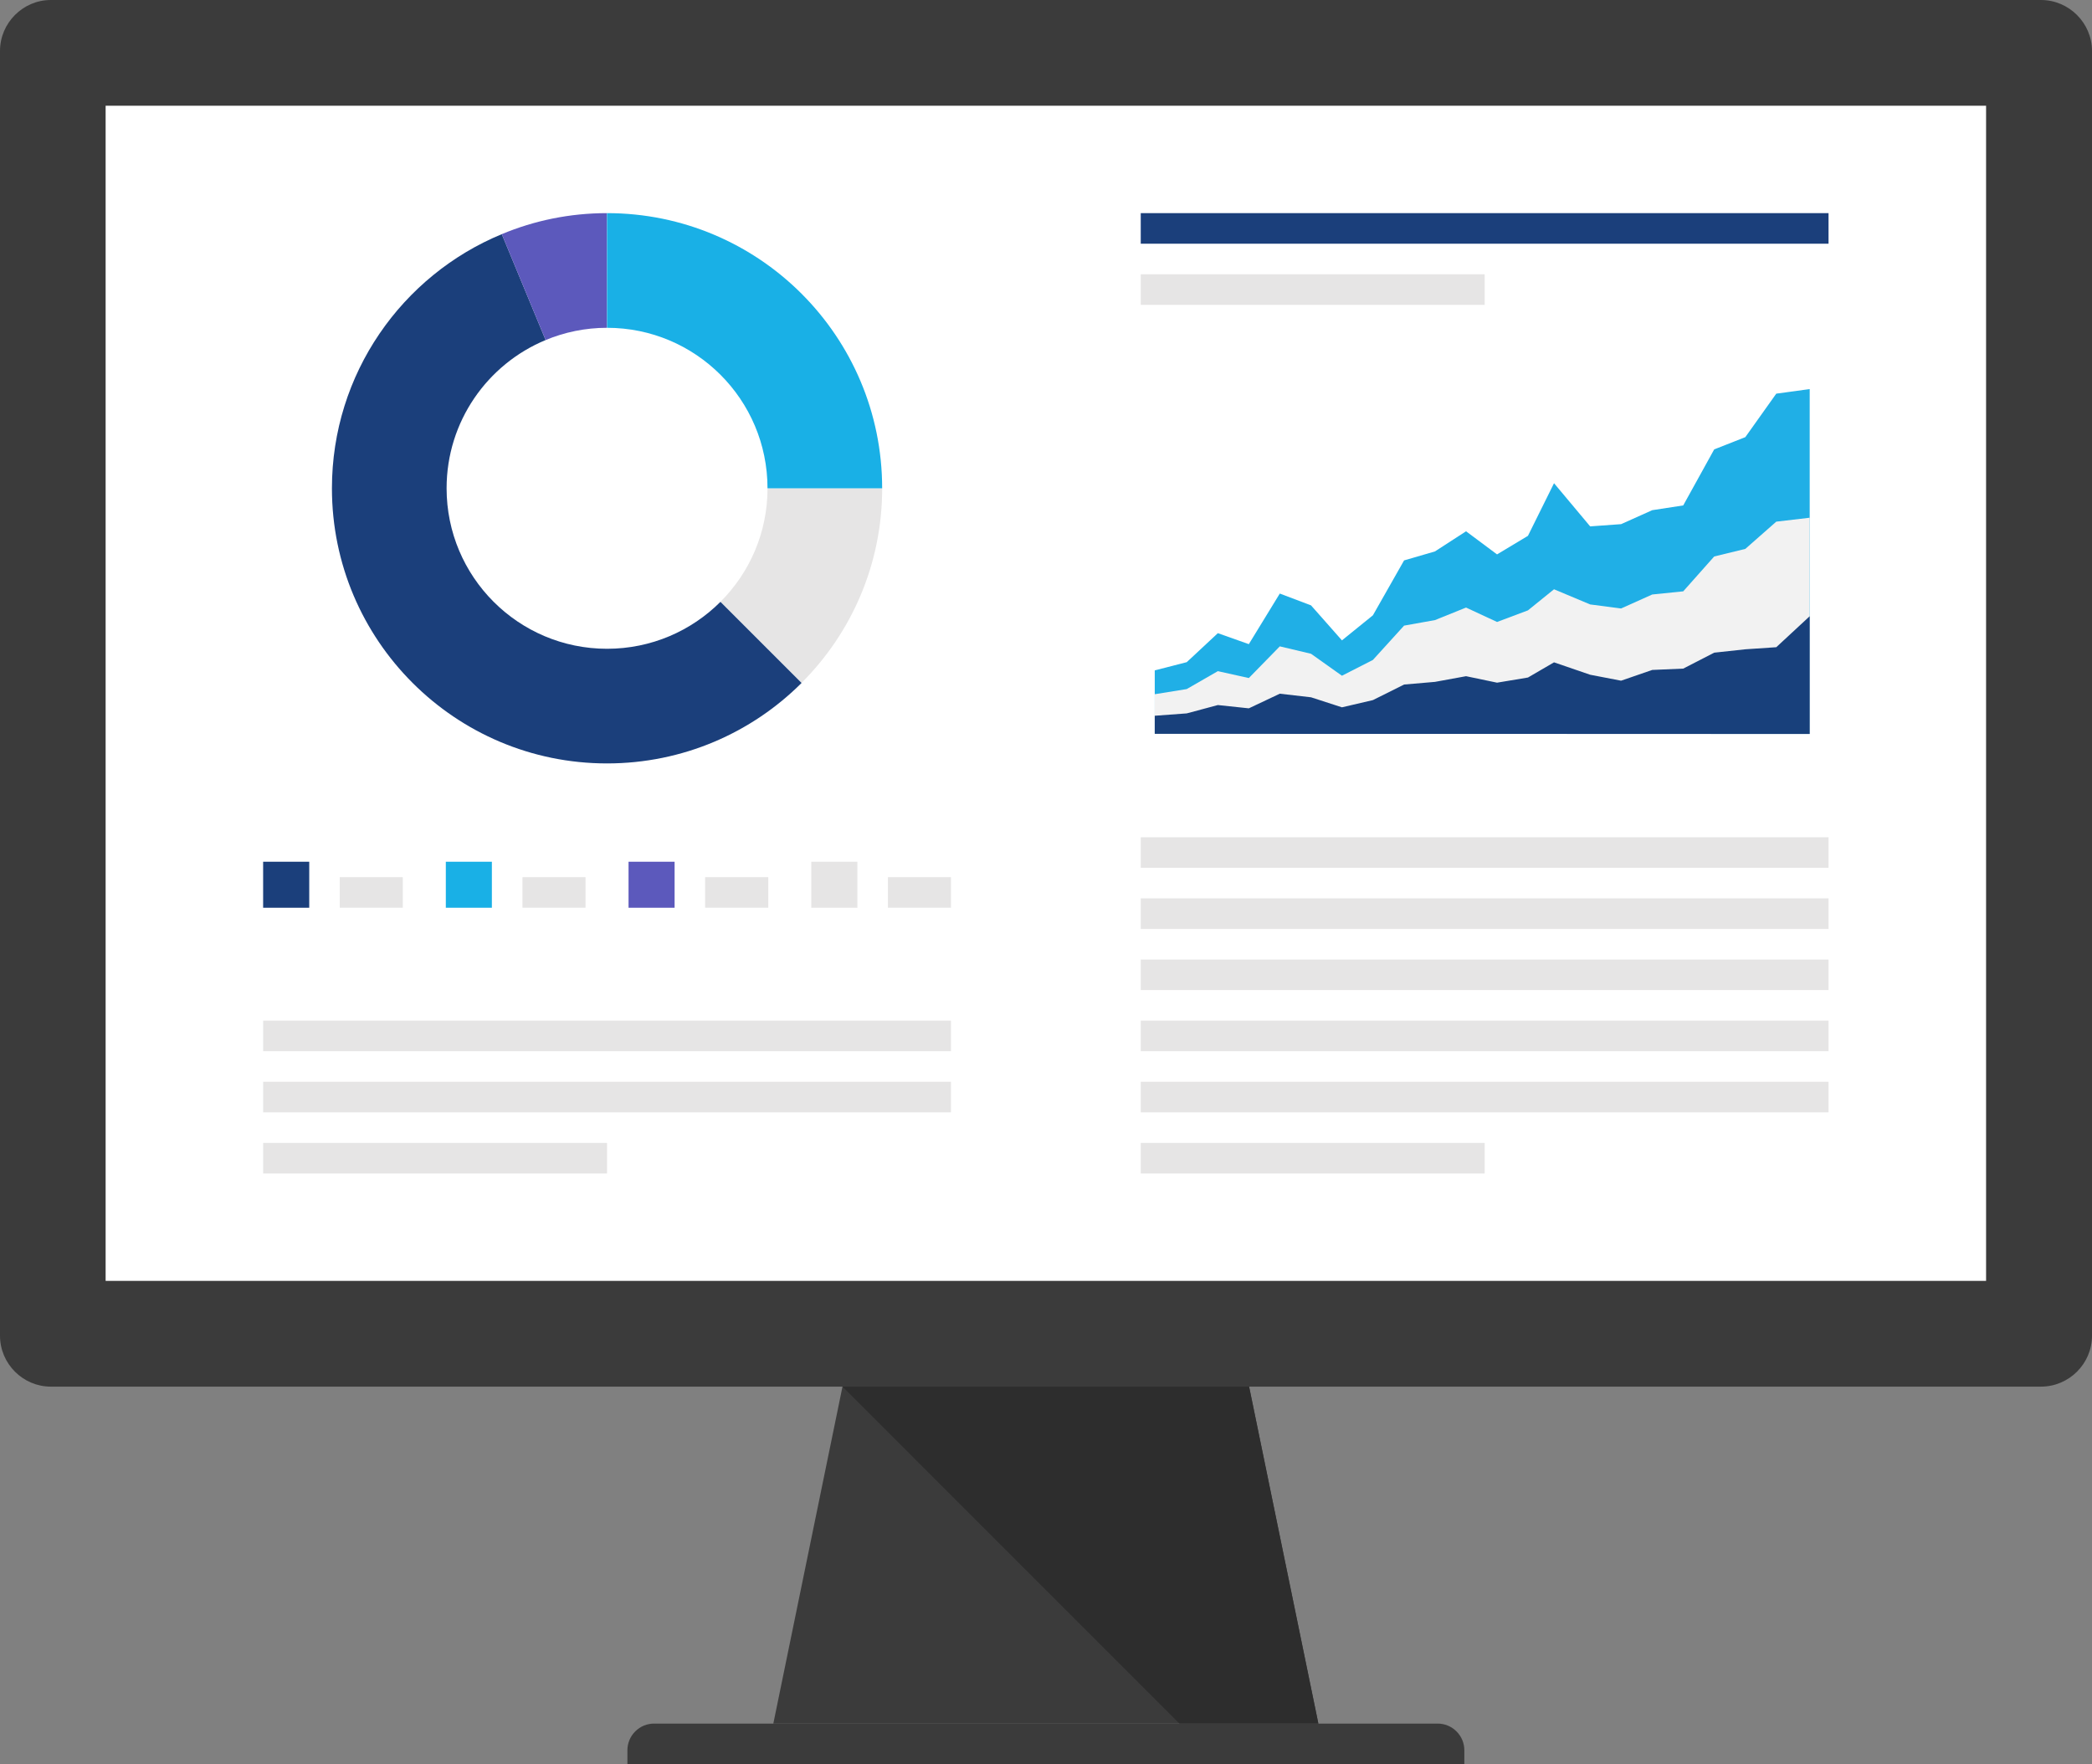 <?xml version="1.0" encoding="utf-8"?>
<!-- Generator: Adobe Illustrator 16.0.4, SVG Export Plug-In . SVG Version: 6.00 Build 0)  -->
<!DOCTYPE svg PUBLIC "-//W3C//DTD SVG 1.1 Tiny//EN" "http://www.w3.org/Graphics/SVG/1.1/DTD/svg11-tiny.dtd">
<svg version="1.1" baseProfile="tiny" id="Layer_1" xmlns="http://www.w3.org/2000/svg" xmlns:xlink="http://www.w3.org/1999/xlink"
	 x="0px" y="0px" width="113.389px" height="95.628px" viewBox="0 0 113.389 95.628" xml:space="preserve">
<rect x="0" y="0" width="113.389" height="95.628" fill="#808080" stroke="none"/>
<g>
	<g>
		<g>
			<polygon fill="#3B3B3B" points="71.457,93.419 41.915,93.419 45.664,75.155 67.702,75.155 			"/>
			<polygon fill="#2D2D2D" points="71.457,93.419 67.702,75.155 45.664,75.155 63.927,93.419 			"/>
			<path fill="#3B3B3B" d="M79.368,95.628H34.006v-0.762c0-0.37,0.141-0.74,0.423-1.021c0.282-0.284,0.653-0.426,1.021-0.426h42.473
				c0.369,0,0.741,0.142,1.023,0.426c0.281,0.281,0.423,0.651,0.423,1.021V95.628z"/>
		</g>
		<path fill="#3B3B3B" d="M2.753,0C1.242,0,0,1.247,0,2.763v69.633c0,1.518,1.242,2.76,2.753,2.76h107.869
			c1.521,0,2.767-1.242,2.767-2.76V2.763c0-1.516-1.246-2.763-2.767-2.763H2.753z"/>
		<rect x="5.725" y="5.731" fill="#FFFFFF" width="101.923" height="63.693"/>
		<g>
			<g>
				<g>
					<rect x="14.262" y="55.319" fill="#E6E5E5" width="37.281" height="1.656"/>
					<rect x="14.262" y="58.633" fill="#E6E5E5" width="37.281" height="1.657"/>
					<rect x="14.262" y="61.947" fill="#E6E5E5" width="18.641" height="1.657"/>
				</g>
				<g>
					<path fill="#E6E5E5" d="M41.601,26.466c0,2.402-0.972,4.576-2.55,6.15l4.395,4.395c2.703-2.699,4.369-6.428,4.369-10.545
						H41.601z"/>
					<path fill="#1B3F7B" d="M39.049,32.62c-1.572,1.571-3.746,2.544-6.146,2.544c-4.803,0-8.697-3.896-8.697-8.699
						c0-3.622,2.217-6.728,5.368-8.034l-2.376-5.74c-5.404,2.234-9.207,7.563-9.207,13.777c0,8.234,6.68,14.91,14.908,14.91
						c4.116,0,7.848-1.665,10.547-4.361L39.049,32.62z"/>
					<path fill="#5C59BC" d="M32.898,17.767v-6.215c-2.017,0-3.945,0.403-5.701,1.139l2.376,5.74
						C30.6,18.005,31.721,17.767,32.898,17.767z"/>
					<path fill="#19B0E6" d="M32.902,17.767c4.807,0,8.698,3.896,8.698,8.698v0.001h6.214c0-8.237-6.677-14.914-14.913-14.914
						L32.902,17.767C32.902,17.767,32.902,17.767,32.902,17.767z"/>
				</g>
				<g>
					<g>
						<rect x="14.262" y="46.706" fill="#1B3F7B" width="2.499" height="2.494"/>
						<rect x="18.414" y="47.543" fill="#E6E5E5" width="3.418" height="1.655"/>
					</g>
					<g>
						<rect x="24.164" y="46.706" fill="#19B0E6" width="2.496" height="2.494"/>
						<rect x="28.318" y="47.543" fill="#E6E5E5" width="3.418" height="1.655"/>
					</g>
					<g>
						<rect x="34.068" y="46.706" fill="#5C59BC" width="2.496" height="2.494"/>
						<rect x="38.219" y="47.543" fill="#E6E5E5" width="3.422" height="1.655"/>
					</g>
					<g>
						<rect x="43.973" y="46.706" fill="#E6E5E5" width="2.498" height="2.494"/>
						<rect x="48.127" y="47.543" fill="#E6E5E5" width="3.416" height="1.655"/>
					</g>
				</g>
			</g>
			<g>
				<g>
					<rect x="61.83" y="11.552" fill="#1B3F7B" width="37.279" height="1.657"/>
					<rect x="61.83" y="14.866" fill="#E6E5E5" width="18.641" height="1.657"/>
				</g>
				<g>
					<rect x="61.83" y="55.319" fill="#E6E5E5" width="37.279" height="1.656"/>
					<rect x="61.83" y="52.007" fill="#E6E5E5" width="37.279" height="1.655"/>
					<rect x="61.83" y="48.692" fill="#E6E5E5" width="37.279" height="1.657"/>
					<rect x="61.83" y="45.38" fill="#E6E5E5" width="37.279" height="1.656"/>
					<rect x="61.83" y="58.633" fill="#E6E5E5" width="37.279" height="1.657"/>
					<rect x="61.83" y="61.947" fill="#E6E5E5" width="18.642" height="1.657"/>
				</g>
			</g>
		</g>
	</g>
</g>
<g>
	<polygon fill="#20AFE6" points="94.599,23.693 92.912,24.357 91.233,27.394 89.553,27.652 87.865,28.409 86.189,28.53 84.23,26.19 
		82.817,29.042 81.142,30.049 79.462,28.796 77.775,29.888 76.103,30.374 74.413,33.35 72.735,34.708 71.06,32.812 69.367,32.171 
		67.688,34.913 66.009,34.318 64.322,35.89 62.589,36.335 62.589,39.764 98.088,39.781 98.088,21.088 96.276,21.336 	"/>
	<polygon fill="#F2F2F2" points="94.599,29.75 92.912,30.161 91.233,32.051 89.553,32.222 87.865,32.98 86.189,32.761 84.23,31.939 
		82.817,33.082 81.142,33.711 79.462,32.93 77.775,33.61 76.103,33.909 74.413,35.769 72.735,36.625 71.06,35.435 69.367,35.033 
		67.688,36.75 66.009,36.377 64.322,37.348 62.589,37.627 62.589,39.77 98.088,39.781 98.088,28.061 96.276,28.274 	"/>
	<polygon fill="#18407B" points="94.599,35.192 92.912,35.375 91.233,36.239 89.553,36.311 87.865,36.894 86.189,36.571 
		84.23,35.899 82.817,36.722 81.142,37.001 79.462,36.65 77.775,36.958 76.103,37.102 74.413,37.946 72.735,38.337 71.06,37.794 
		69.367,37.599 67.688,38.392 66.009,38.214 64.322,38.666 62.589,38.794 62.589,39.774 98.088,39.781 98.088,33.4 96.276,35.079 	
		"/>
</g>
</svg>
